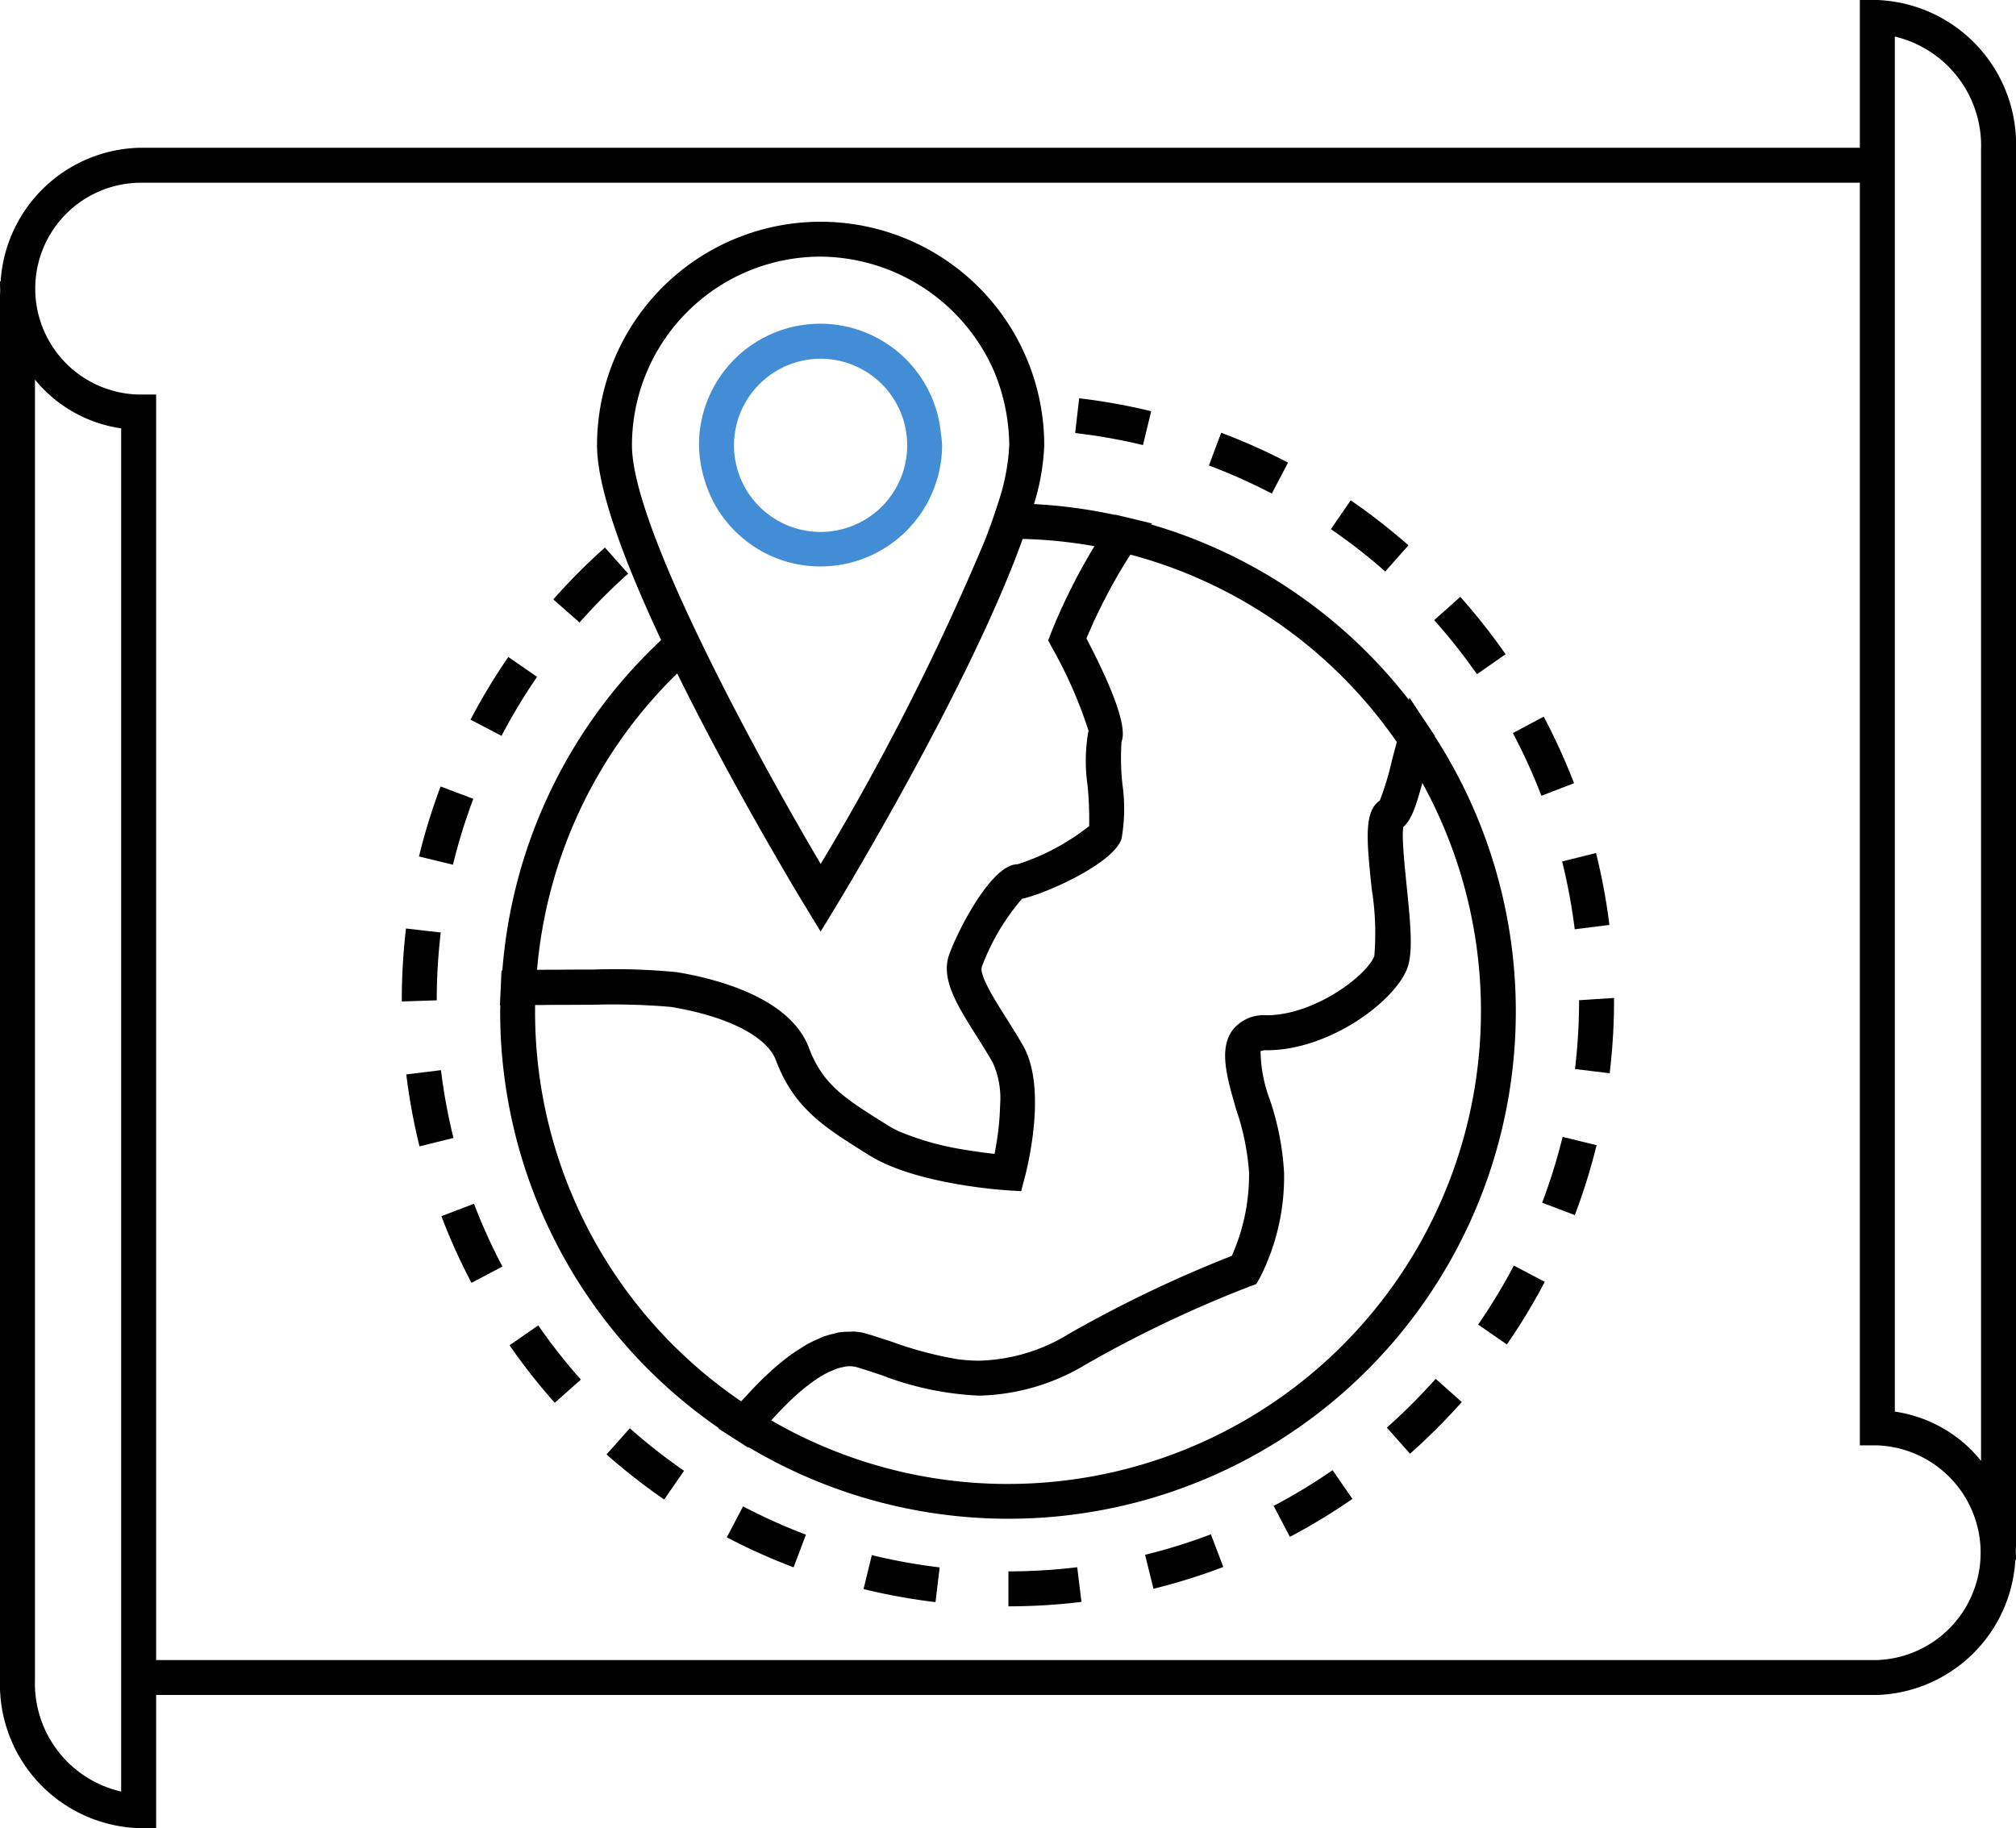 <svg xmlns="http://www.w3.org/2000/svg" width="100.405" height="91.053" viewBox="0 0 100.405 91.053">
  <g id="Gruppe_1485" data-name="Gruppe 1485" transform="translate(-4.753 -8.779)">
    <path id="Pfad_582" data-name="Pfad 582" d="M98.252,8.779h-.871V16.14H11.658a7.108,7.108,0,0,0-6.873,6.653H4.753c0,.121,0,.241.008.362s-.008.24-.008.362V92.456a7.16,7.16,0,0,0,6.905,7.377h.871V93.2H98.252a7.142,7.142,0,0,0,6.873-6.722h.033c0-.122,0-.245-.008-.366s.008-.244.008-.366V16.233A7.2,7.2,0,0,0,98.252,8.779ZM10.788,98.01a5.525,5.525,0,0,1-4.294-5.555V27.686a6.777,6.777,0,0,0,4.294,2.427Zm87.465-6.548H12.529V28.43h-.871a5.276,5.276,0,0,1,0-10.549H97.381V80.768h.871a5.351,5.351,0,0,1,0,10.694Zm5.164-74.451V81.538a6.757,6.757,0,0,0-4.294-2.451V10.6a5.586,5.586,0,0,1,4.294,5.632Z" transform="translate(0 0)"/>
    <path id="Pfad_583" data-name="Pfad 583" d="M72.762,43.923l.006-.021-.224-.334L71.5,42l-.029.107A25.164,25.164,0,0,0,58.634,33.37l.035-.05-1.234-.3-.009,0-.571-.137-.01.016a25.354,25.354,0,0,0-4.045-.543,11.248,11.248,0,0,0,.512-2.925,11.136,11.136,0,1,0-22.272,0c0,2.2,1.411,5.9,3.193,9.7a25.174,25.174,0,0,0-7.908,16.455h-.044l-.034.816v0l-.045.924h.021c0,.094-.007.188-.007.283A25.179,25.179,0,0,0,37.108,78.382l-.02.024.828.528.651.416.019-.022A25.27,25.27,0,0,0,72.762,43.923ZM32.779,29.432a9.4,9.4,0,0,1,9.393-9.4,9.511,9.511,0,0,1,8.154,4.746,8.774,8.774,0,0,1,.884,2.107,9.8,9.8,0,0,1,.36,2.543A10.557,10.557,0,0,1,51,32.343c-.172.555-.387,1.15-.622,1.77a125.187,125.187,0,0,1-8.2,16.167c-1.565-2.649-3.859-6.744-5.791-10.708-.266-.549-.527-1.093-.778-1.633C33.984,34.448,32.779,31.235,32.779,29.432Zm2.253,11.36c2.826,5.741,6.155,11.238,6.4,11.634l.744,1.223.744-1.223c.339-.556,6.732-11.108,9.318-18.334a23.594,23.594,0,0,1,3.575.363c-.171.279-.332.555-.484.824l-.012.023c-.161.284-.309.558-.447.825-.046.088-.086.169-.13.257-.091.178-.178.352-.259.517-.048.1-.088.185-.132.276-.067.142-.129.275-.187.4-.038.086-.073.164-.109.241-.051.114-.094.214-.136.31-.029.071-.057.132-.081.193-.034.08-.059.14-.084.2s-.038.093-.052.128c-.024.063-.046.118-.051.129l-.14.37.186.349a22.15,22.15,0,0,1,1.822,4.145,8.508,8.508,0,0,0-.044,2.754,17.683,17.683,0,0,1,.077,2,11.418,11.418,0,0,1-3.562,1.9c-1.442,0-3.292,3.978-3.467,4.685-.289,1.161.5,2.409,1.411,3.855.27.429.556.882.824,1.35a4.345,4.345,0,0,1,.36,2.077,14.091,14.091,0,0,1-.28,2.458c-.288-.03-.65-.077-1.046-.136l-.149-.022-.225-.038a14.063,14.063,0,0,1-3.323-.918,5.04,5.04,0,0,1-.558-.3l-.128-.08c-2.016-1.259-3.127-1.954-3.812-3.782-.931-2.484-4.52-3.43-6.576-3.774a31.963,31.963,0,0,0-4.183-.13c-.539,0-1.1,0-1.669.007l-.464,0-.651.006A23.393,23.393,0,0,1,35.032,40.792Zm3.833,35.562c-.127.132-.255.27-.383.412-.088.1-.174.18-.263.282A23.454,23.454,0,0,1,27.954,57.609c0-.1,0-.2,0-.3l.75-.008.419,0c.579,0,1.155-.007,1.7-.007a33.933,33.933,0,0,1,3.9.108c2.826.471,4.782,1.468,5.231,2.667.893,2.38,2.413,3.33,4.52,4.645l.128.08c2.308,1.443,6.664,1.728,6.847,1.741l.712.044.183-.689c.008-.028.019-.071.031-.123.205-.815,1.025-4.441-.117-6.436-.281-.492-.579-.965-.864-1.416-.582-.92-1.3-2.065-1.194-2.5a11.147,11.147,0,0,1,2.007-3.4c1.109-.226,4.534-1.731,4.954-2.982a8.588,8.588,0,0,0,.042-2.742,12.281,12.281,0,0,1-.042-2.088c.093-.279.369-1.111-1.747-5.154.038-.093.087-.207.14-.328.026-.058.057-.127.085-.19s.066-.149.1-.231.074-.161.114-.243.078-.168.121-.259.086-.176.131-.267.1-.2.15-.3.1-.186.144-.28l.181-.342c.05-.093.1-.187.154-.281.07-.125.142-.254.216-.382.052-.092.106-.182.16-.274.081-.139.168-.279.255-.419.052-.084.1-.167.157-.251.027-.042.057-.085.085-.128A23.468,23.468,0,0,1,70.872,44.21c-.086.316-.168.629-.246.931a14.379,14.379,0,0,1-.6,1.979c-.8.553-.658,1.956-.405,4.4a13.766,13.766,0,0,1,.129,3.356c-.393.981-2.988,2.941-5.365,2.941a1.975,1.975,0,0,0-1.682.724c-.708.944-.3,2.354.175,3.989a12.206,12.206,0,0,1,.636,3.134,10,10,0,0,1-.858,4.135,62.532,62.532,0,0,0-8.094,3.873,8.947,8.947,0,0,1-4.494,1.35,7.936,7.936,0,0,1-1.082-.075,18.732,18.732,0,0,1-3.255-.865c-.4-.13-.8-.263-1.219-.391a2.852,2.852,0,0,0-.7-.121c-.072,0-.147.009-.219.01a3.42,3.42,0,0,0-.517.035c-.086.016-.176.046-.266.068a4.2,4.2,0,0,0-.511.147c-.094.035-.19.085-.287.127-.173.077-.348.157-.527.257-.1.057-.2.124-.3.188-.18.113-.361.229-.544.363-.107.078-.215.166-.322.251-.185.146-.369.3-.557.467-.115.1-.23.212-.347.322C39.239,75.975,39.053,76.16,38.865,76.353Zm12.643,4.808a23.474,23.474,0,0,1-11.791-3.168c.035-.038.073-.084.107-.121.123-.136.24-.258.359-.38.14-.145.28-.289.411-.416.111-.107.217-.2.322-.3.124-.113.248-.221.364-.318.1-.079.19-.154.281-.223.114-.087.222-.166.327-.238.08-.056.163-.111.238-.158.1-.064.2-.118.29-.168.067-.035.136-.073.2-.1.092-.043.175-.075.259-.108.051-.02.107-.043.154-.059a2.222,2.222,0,0,1,.233-.059c.034-.008.073-.02.1-.024a1.672,1.672,0,0,1,.266-.024,1.281,1.281,0,0,1,.376.055c.406.124.8.254,1.186.381a15.3,15.3,0,0,0,4.88,1.028,10.736,10.736,0,0,0,5.353-1.576,59.726,59.726,0,0,1,8.152-3.872l.295-.107.16-.269a11.093,11.093,0,0,0,1.227-5.273,13.62,13.62,0,0,0-.7-3.619,7.1,7.1,0,0,1-.471-2.442.717.717,0,0,1,.306-.044c3.113,0,6.331-2.411,6.982-4.036.311-.777.2-2.1-.015-4.182-.074-.729-.176-1.716-.188-2.374a3.093,3.093,0,0,1,.023-.528,1.384,1.384,0,0,0,.245-.284c.013-.02.027-.037.039-.058a2.847,2.847,0,0,0,.2-.391l.039-.1c.064-.159.125-.334.189-.539.008-.024.016-.053.024-.078.063-.207.128-.436.2-.693,0-.019.009-.03.014-.049A23.556,23.556,0,0,1,51.508,81.161Z" transform="translate(3.448 1.529)"/>
    <path id="Pfad_584" data-name="Pfad 584" d="M32.222,33.574l-1.158-1.3a30.483,30.483,0,0,0-2.57,2.583L29.8,36.007A28.519,28.519,0,0,1,32.222,33.574Z" transform="translate(3.816 3.777)"/>
    <path id="Pfad_585" data-name="Pfad 585" d="M48.022,76.235l0,1.741a30.313,30.313,0,0,0,3.637-.221l-.211-1.727A28.97,28.97,0,0,1,48.022,76.235Z" transform="translate(6.955 10.81)"/>
    <path id="Pfad_586" data-name="Pfad 586" d="M53.885,75.637l.417,1.691a29.907,29.907,0,0,0,3.479-1.086l-.619-1.627A27.983,27.983,0,0,1,53.885,75.637Z" transform="translate(7.898 10.583)"/>
    <path id="Pfad_587" data-name="Pfad 587" d="M41.805,77.2a30.181,30.181,0,0,0,3.584.65l.207-1.73a28.385,28.385,0,0,1-3.378-.611Z" transform="translate(5.956 10.726)"/>
    <path id="Pfad_588" data-name="Pfad 588" d="M59.4,73.642l.811,1.541a30.1,30.1,0,0,0,3.114-1.89l-.991-1.43A27.989,27.989,0,0,1,59.4,73.642Z" transform="translate(8.785 10.141)"/>
    <path id="Pfad_589" data-name="Pfad 589" d="M35.938,74.959a30.126,30.126,0,0,0,3.326,1.494l.616-1.627a28.473,28.473,0,0,1-3.133-1.408Z" transform="translate(5.013 10.39)"/>
    <path id="Pfad_590" data-name="Pfad 590" d="M28.257,37.959l-1.432-.989a30.056,30.056,0,0,0-1.883,3.121l1.544.807A28.439,28.439,0,0,1,28.257,37.959Z" transform="translate(3.245 4.532)"/>
    <path id="Pfad_591" data-name="Pfad 591" d="M64.258,70.374l1.156,1.3A30.994,30.994,0,0,0,67.99,69.1l-1.3-1.156A28.9,28.9,0,0,1,64.258,70.374Z" transform="translate(9.565 9.51)"/>
    <path id="Pfad_592" data-name="Pfad 592" d="M68.175,66.022l1.432.991a30.053,30.053,0,0,0,1.887-3.119l-1.541-.809A28.255,28.255,0,0,1,68.175,66.022Z" transform="translate(10.195 8.729)"/>
    <path id="Pfad_593" data-name="Pfad 593" d="M23.933,48.821l-1.73-.2a30.588,30.588,0,0,0-.21,3.577v.057l1.741-.057A28.881,28.881,0,0,1,23.933,48.821Z" transform="translate(2.771 6.404)"/>
    <path id="Pfad_594" data-name="Pfad 594" d="M30.778,71.368a30.178,30.178,0,0,0,2.871,2.246l.989-1.432a28.734,28.734,0,0,1-2.7-2.116Z" transform="translate(4.183 9.852)"/>
    <path id="Pfad_595" data-name="Pfad 595" d="M23.913,54.7l-1.727.211a30.207,30.207,0,0,0,.658,3.584l1.691-.419A28.358,28.358,0,0,1,23.913,54.7Z" transform="translate(2.802 7.381)"/>
    <path id="Pfad_596" data-name="Pfad 596" d="M25.437,43.141l-1.63-.614a29.969,29.969,0,0,0-1.076,3.485l1.691.411A28.193,28.193,0,0,1,25.437,43.141Z" transform="translate(2.89 5.425)"/>
    <path id="Pfad_597" data-name="Pfad 597" d="M26.616,66.642a30.48,30.48,0,0,0,2.252,2.864l1.3-1.156a28.354,28.354,0,0,1-2.123-2.7Z" transform="translate(3.514 9.142)"/>
    <path id="Pfad_598" data-name="Pfad 598" d="M23.692,61.051a29.934,29.934,0,0,0,1.5,3.319l1.539-.811a28.589,28.589,0,0,1-1.415-3.128Z" transform="translate(3.044 8.303)"/>
    <path id="Pfad_599" data-name="Pfad 599" d="M70.922,60.841l1.627.616a30.1,30.1,0,0,0,1.084-3.481l-1.691-.414A28.7,28.7,0,0,1,70.922,60.841Z" transform="translate(10.636 7.842)"/>
    <path id="Pfad_600" data-name="Pfad 600" d="M60.564,28.835a30.373,30.373,0,0,0-3.329-1.487l-.612,1.63a28.152,28.152,0,0,1,3.134,1.4Z" transform="translate(8.338 2.985)"/>
    <path id="Pfad_601" data-name="Pfad 601" d="M54.672,26.513a30.046,30.046,0,0,0-3.587-.643l-.2,1.73a28.173,28.173,0,0,1,3.378.6Z" transform="translate(7.415 2.747)"/>
    <path id="Pfad_602" data-name="Pfad 602" d="M65.719,32.488a30.622,30.622,0,0,0-2.874-2.24l-.987,1.435a28.7,28.7,0,0,1,2.708,2.11Z" transform="translate(9.179 3.451)"/>
    <path id="Pfad_603" data-name="Pfad 603" d="M72.712,42.847a30.2,30.2,0,0,0-1.51-3.316l-1.537.816a28.6,28.6,0,0,1,1.422,3.124Z" transform="translate(10.434 4.943)"/>
    <path id="Pfad_604" data-name="Pfad 604" d="M72.407,49.179l1.727-.216a30.438,30.438,0,0,0-.666-3.582l-1.689.421A28.513,28.513,0,0,1,72.407,49.179Z" transform="translate(10.774 5.884)"/>
    <path id="Pfad_605" data-name="Pfad 605" d="M72.331,55.142l1.727.209a30.328,30.328,0,0,0,.218-3.637V51.6l-1.741.114A29,29,0,0,1,72.331,55.142Z" transform="translate(10.863 6.883)"/>
    <path id="Pfad_606" data-name="Pfad 606" d="M69.846,37.248A30.656,30.656,0,0,0,67.59,34.39l-1.3,1.158a28.885,28.885,0,0,1,2.128,2.694Z" transform="translate(9.892 4.117)"/>
    <path id="Pfad_607" data-name="Pfad 607" d="M35.656,31.881a6.06,6.06,0,0,0,2.992,2.486,6.061,6.061,0,0,0,8.205-5.641,5.856,5.856,0,0,0-.062-.609,6.038,6.038,0,0,0-12.047.609,6.419,6.419,0,0,0,.911,3.155ZM40.8,24.414a4.313,4.313,0,1,1-4.312,4.313A4.318,4.318,0,0,1,40.8,24.414Z" transform="translate(4.821 2.233)" fill="#438dd6"/>
  </g>
</svg>

